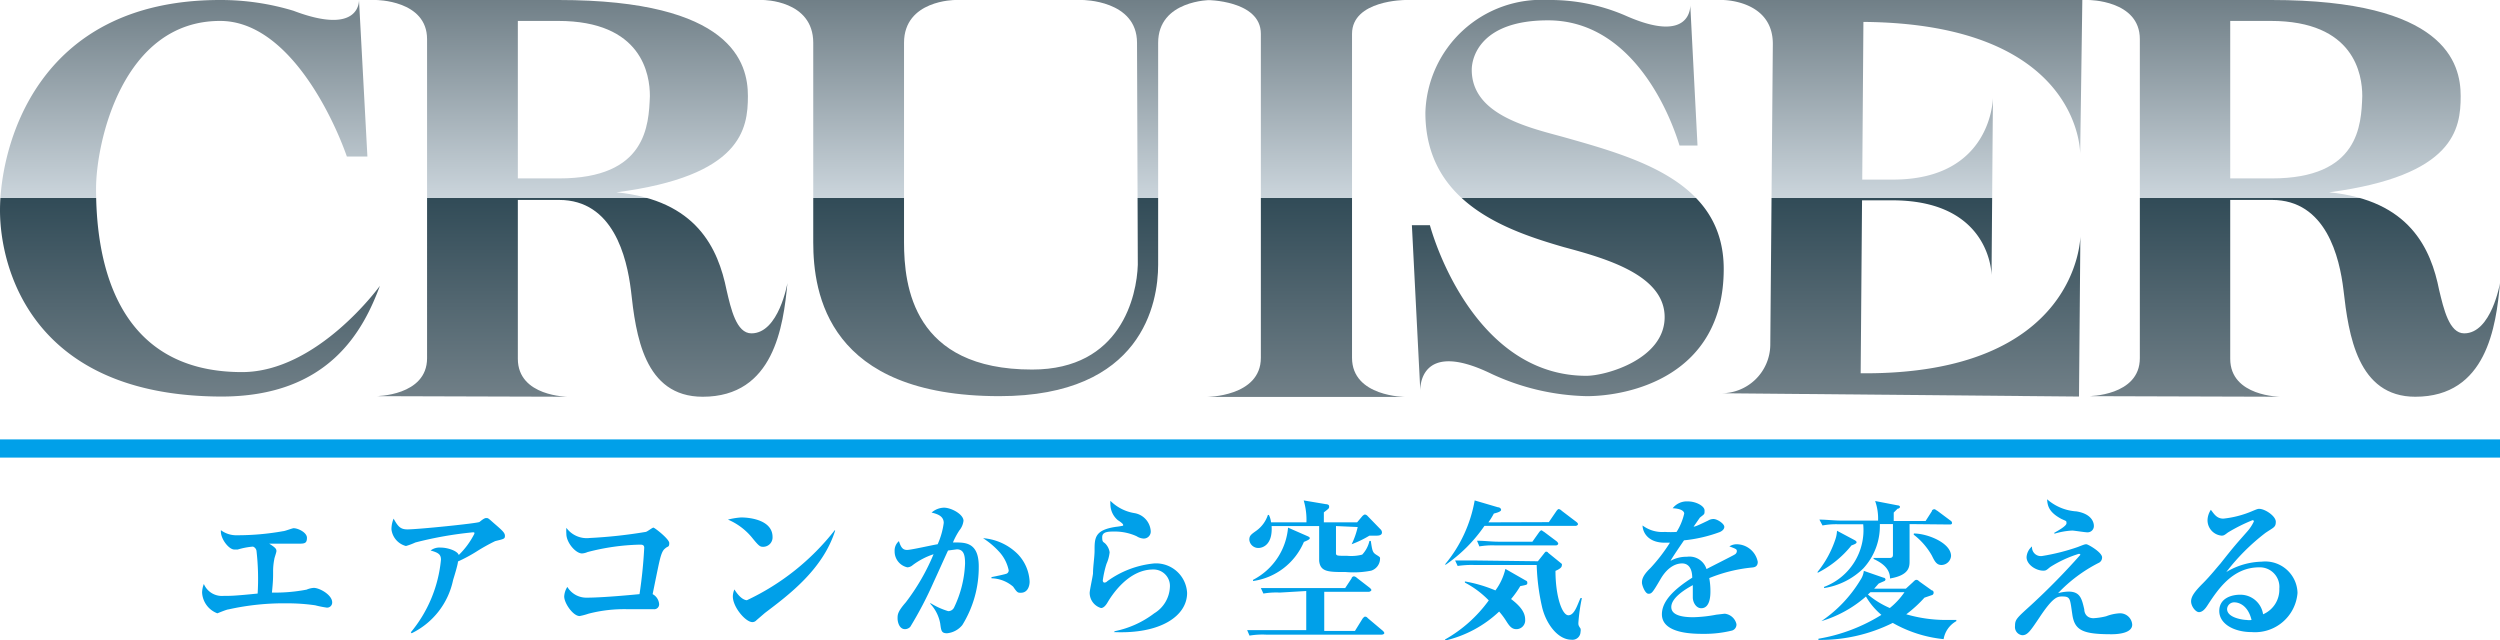 <svg xmlns="http://www.w3.org/2000/svg" xmlns:xlink="http://www.w3.org/1999/xlink" viewBox="0 0 127.79 32.73"><defs><linearGradient id="a" x1="97.16" x2="97.16" y2="20.25" gradientUnits="userSpaceOnUse"><stop offset="0" stop-color="#707f87"/><stop offset=".5" stop-color="#cbd5dc"/><stop offset=".5" stop-color="#314b57"/><stop offset="1" stop-color="#707f87"/></linearGradient><linearGradient id="b" x1="66.76" x2="66.76" y2="20.25" xlink:href="#a"/><linearGradient id="c" x1="9.71" x2="9.71" y2="20.25" xlink:href="#a"/><linearGradient id="d" x1="29.73" x2="29.73" y2="20.25" xlink:href="#a"/><linearGradient id="e" x1="117.27" x2="117.27" y2="20.25" xlink:href="#a"/><linearGradient id="f" x1="80.13" x2="80.13" y2="20.25" xlink:href="#a"/><linearGradient id="g" x1="50.42" x2="50.42" y2="20.25" xlink:href="#a"/></defs><g data-name="レイヤー 2"><path d="M106.44 0l-.11 7.87s.1-6.66-11.08-6.75l-.06 8.06h1.57c5.08 0 5.11-4.18 5.11-4.18l-.07 9.07s0-3.79-5-3.83h-1.62l-.07 8.84c11.17.1 11.23-7 11.23-7l-.07 8.19-18.38-.17a2.5 2.5 0 002.6-2.46l.13-15.37C90.64 0 88.06 0 88.06 0z" fill="url(#a)"/><path d="M69.11 18.29c0 2 2.73 2 2.73 2H61.67s2.78 0 2.78-2V1.73C64.45 0 61.67 0 61.67 0h10.17s-2.73 0-2.73 1.73z" fill="url(#b)"/><path d="M11.25 0A12.84 12.84 0 0115 .55C18.45 1.86 18.35 0 18.35 0l.43 8h-1.05c-.7-2-3-6.93-6.48-6.93-5 0-6.34 6.23-6.34 8.57 0 3.18.71 9.38 7.46 9.38 3.87 0 7.05-4.41 7.05-4.41-.83 2.23-2.57 5.66-8.1 5.66C1.58 20.25 0 13.64 0 10.75 0 7.64 1.75 0 11.25 0z" fill="url(#c)"/><path d="M19.21 20.25s2.62 0 2.62-1.94V2c0-2-2.62-2-2.62-2h9.34c8.89 0 9.68 3.23 9.68 4.91S37.91 9 31.51 9.83c4.11.41 5.2 2.88 5.63 5 .22.95.5 2.21 1.27 2.21 1.4 0 1.84-2.57 1.84-2.57-.21 2.21-.69 5.81-4.33 5.81-3 0-3.42-3.16-3.67-5.45-.21-1.68-.9-4.61-3.67-4.61h-2.11v8.12c0 1.94 2.57 1.94 2.57 1.94zm7.26-11.13h2.11c4.48 0 4.58-2.73 4.64-4.21 0-1.1-.4-3.84-4.69-3.84h-2.06z" fill="url(#d)"/><path d="M106.75 20.25s2.63 0 2.63-1.94V2c0-2-2.63-2-2.63-2h9.35c8.89 0 9.68 3.23 9.68 4.91s-.32 4.07-6.72 4.92c4.11.41 5.2 2.88 5.62 5 .23.95.51 2.21 1.28 2.21 1.39 0 1.83-2.57 1.83-2.57-.2 2.21-.68 5.81-4.33 5.81-2.95 0-3.41-3.16-3.67-5.45-.2-1.68-.89-4.61-3.66-4.61H114v8.12c0 1.94 2.58 1.94 2.58 1.94zM114 9.12h2.12c4.47 0 4.58-2.73 4.63-4.21 0-1.1-.4-3.84-4.68-3.84H114z" fill="url(#e)"/><path d="M86.77 7.44h-.92c-.61-2-2.59-6.4-6.72-6.4-3.4 0-3.9 1.84-3.9 2.53 0 2.27 2.83 2.93 4.67 3.43 3.75 1.06 8.21 2.28 8.21 6.75 0 5.51-4.87 6.5-7 6.5a12.13 12.13 0 01-4.87-1.14c-3.78-1.84-3.64.86-3.64.86l-.43-8.46h.92c.58 2.05 2.9 7.7 8 7.7 1 0 4-.85 4-3s-3-3-5.16-3.58c-2.9-.84-7.07-2.26-7.07-6.87A5.94 5.94 0 0179.13 0a9.67 9.67 0 013.94.79C86.5 2.32 86.4.27 86.4.27z" fill="url(#f)"/><path d="M58.12 2.19C58.12 0 55.33 0 55.33 0h6.56S59.2 0 59.2 2.19v11.35c0 1.93-.8 6.71-8.11 6.71-8.77 0-9.52-5.24-9.52-7.87V2.19C41.57 0 39 0 39 0h9.82s-2.61 0-2.61 2.19v10.19c0 2.25.47 6.51 6.55 6.51 4.56 0 5.35-3.79 5.4-5.35z" fill="url(#g)"/><path d="M0 22.46h127.79v.93H0zm14.13 5.71c0 .07-.11.36-.11.42a3.14 3.14 0 00-.06.64c0 .3 0 .47-.06 1.06a8.49 8.49 0 001.77-.15 1.11 1.11 0 01.37-.09c.3 0 .94.36.94.74a.26.26 0 01-.27.27 5.31 5.31 0 01-.6-.12 10 10 0 00-1.43-.1 13 13 0 00-3 .31c-.09 0-.56.2-.57.2a1.2 1.2 0 01-.78-1.07 1.31 1.31 0 01.09-.43 1 1 0 001 .61c.36 0 .57 0 1.75-.12a12.58 12.58 0 00-.06-2.19.28.28 0 00-.18-.21 3.78 3.78 0 00-.78.15h-.17c-.28 0-.69-.53-.69-.92v-.07a1.31 1.31 0 00.83.26 13.25 13.25 0 002.36-.21c.08 0 .46-.15.53-.15.23 0 .68.22.68.49s-.11.3-.38.3h-1.55c.34.21.37.28.37.38zM21 32.32a6.8 6.8 0 001.54-3.71c0-.27-.13-.36-.53-.47a.75.75 0 01.51-.15c.39 0 .87.18.93.38a4.07 4.07 0 00.8-1.09c0-.07 0-.07-.08-.07a19.09 19.09 0 00-2.94.52 3.12 3.12 0 01-.48.18 1 1 0 01-.74-.85 1.42 1.42 0 01.11-.55c.23.42.36.55.71.55.55 0 3.59-.31 3.68-.38s.24-.2.34-.2.1 0 .38.25c.44.38.58.5.58.66s-.06.16-.5.27a9.68 9.68 0 00-.95.53 7.72 7.72 0 01-.95.51c0 .15-.21.82-.25.95a3.91 3.91 0 01-2.12 2.72zm12.69-1.46a.25.25 0 01-.28.28h-1.33a7.25 7.25 0 00-2 .23 3.39 3.39 0 01-.45.12c-.34 0-.79-.66-.79-1A1 1 0 0129 30a1.13 1.13 0 001 .55c.87 0 2.58-.17 2.69-.18a24 24 0 00.24-2.37c0-.16-.12-.16-.23-.16a11.47 11.47 0 00-2.67.38.8.8 0 01-.28.07c-.32 0-.8-.55-.8-1a2 2 0 010-.31 1.29 1.29 0 001.19.52 24.67 24.67 0 002.86-.31c.07 0 .34-.22.4-.22s.81.58.81.79-.07.16-.18.25-.2.15-.33.72c-.06.25-.29 1.4-.34 1.64a.63.63 0 01.33.49zm4.19-4.41c.5 0 1.61.15 1.61 1a.48.48 0 01-.46.5c-.17 0-.21 0-.59-.47a3.23 3.23 0 00-1.23-.92 3.72 3.72 0 01.67-.11zm4.81.67c-.63 2-2.4 3.31-3.59 4.21l-.43.37a.28.28 0 01-.21.1c-.35 0-1-.77-1-1.31a.91.91 0 01.08-.36c.34.55.61.55.64.55a12.39 12.39 0 004.49-3.58zm4.86 3.7a3.72 3.72 0 00.92.42.33.33 0 00.3-.19 5.67 5.67 0 00.56-2.24c0-.42-.06-.73-.42-.73l-.45.06c-.12.25-.62 1.37-.73 1.6a19.34 19.34 0 01-1.2 2.3.38.38 0 01-.27.12c-.29 0-.38-.36-.38-.55s0-.34.42-.82a10.94 10.94 0 001.42-2.46 3.67 3.67 0 00-1.07.56.44.44 0 01-.27.11.83.83 0 01-.65-.83.63.63 0 01.22-.51c.11.35.21.45.42.45s1.33-.26 1.56-.29a3.91 3.91 0 00.31-1.09c0-.36-.34-.46-.62-.53a1 1 0 01.63-.25c.38 0 1 .34 1 .67a.94.94 0 01-.21.49 3.73 3.73 0 00-.33.62c.56 0 1.32-.07 1.32 1.22a5.61 5.61 0 01-.84 3 1.15 1.15 0 01-.78.42c-.29 0-.3-.13-.35-.5a2 2 0 00-.5-1zm3.13-1.32c.3-.06.68-.14.78-.18a.18.18 0 00.1-.17 2 2 0 00-.49-.95 4.09 4.09 0 00-.82-.69 2.81 2.81 0 011.78.82 2.17 2.17 0 01.6 1.4c0 .23-.1.57-.45.57-.15 0-.18 0-.39-.31a1.75 1.75 0 00-1.11-.43zM57 32.26a4.94 4.94 0 002-.91 1.65 1.65 0 00.8-1.33.84.84 0 00-.86-.91c-1.27 0-2.12 1.33-2.33 1.69-.07.12-.19.28-.33.28a.81.81 0 01-.58-.77c0-.15.16-.85.17-1 0-.36.08-.84.08-1.16 0-.65 0-1.06 1.09-1.22a3.58 3.58 0 00.37-.06v-.05s0-.06-.27-.23a1.07 1.07 0 01-.38-.79 1.12 1.12 0 010-.2 2.24 2.24 0 001.24.63 1 1 0 01.82.9.36.36 0 01-.35.4.74.74 0 01-.37-.12 2.69 2.69 0 00-1.1-.24c-.34 0-.66 0-.66.29s.07.22.19.36a.81.81 0 01.19.41 1.93 1.93 0 01-.16.59 5.07 5.07 0 00-.19.85s0 .11.09.11a.21.21 0 00.14-.07 4.86 4.86 0 012.4-.91 1.59 1.59 0 011.68 1.51c0 1.18-1.37 2.11-3.75 2zm8.42-1.97a3.87 3.87 0 00-.84.05l-.13-.28h4.31l.33-.5c0-.05.07-.1.12-.1a.28.28 0 01.15.08l.66.51s.08.07.08.11-.08.09-.13.09h-2.28v2h1.57l.39-.63s.08-.1.12-.1.08 0 .15.08l.76.64s.08.07.08.12-.08.08-.13.08h-5.92a4 4 0 00-.84.05l-.12-.28h3.02v-2zm2.87-3.4v1.39c0 .14.1.13.56.13a2.23 2.23 0 00.78-.06 1.5 1.5 0 00.37-.7h.07c.08.53.09.59.3.72s.17.12.17.24a.65.65 0 01-.45.56 4.62 4.62 0 01-1.3.07c-.88 0-1.3 0-1.36-.57v-1.78H65c.06 1-.5 1.12-.67 1.12a.46.46 0 01-.47-.42c0-.21.09-.27.37-.47a1.61 1.61 0 00.58-.8h.05a1.12 1.12 0 01.11.38h1.81a3.51 3.51 0 00-.14-1.12l1.13.19s.17 0 .17.11 0 .1-.27.31v.51h1.7l.27-.32s.08-.08.13-.08a.21.21 0 01.13.07l.68.7a.22.22 0 01.06.15c0 .16-.21.16-.28.16H70a5.47 5.47 0 01-.91.44 4 4 0 00.31-.88zm-1.47.51c.12.05.13.08.13.11s0 .07-.3.19a3.33 3.33 0 01-2.6 2v-.06a3.32 3.32 0 001.79-2.67zm12.35-.71l.39-.57s.07-.1.12-.1a.31.31 0 01.15.09l.75.57s.08.06.08.11-.07.09-.12.09h-4.66a7.73 7.73 0 01-2 2v-.05a7 7 0 001.5-3.25l1.19.35c.08 0 .16.06.16.13s-.12.13-.37.19a3.51 3.51 0 01-.28.45zm-5.31 6a7 7 0 002.24-2 4.8 4.8 0 00-1.22-.91v-.06a7.19 7.19 0 011.56.46 3 3 0 00.51-1.1l1.05.6a.1.1 0 01.07.1c0 .11 0 .11-.36.18a4.86 4.86 0 01-.47.66c.5.38.72.7.72 1.05a.45.45 0 01-.45.49c-.25 0-.37-.18-.54-.45a3.78 3.78 0 00-.34-.45 6 6 0 01-2.75 1.48zm4.75-4l.31-.39c.06-.08.08-.1.11-.1s.07 0 .11.06l.69.56a.12.12 0 010 .1c0 .11-.2.21-.32.26 0 1.31.34 2.27.66 2.27s.47-.57.62-.88h.07a9.18 9.18 0 00-.18 1.27c0 .1 0 .13.11.29a.37.37 0 010 .17.41.41 0 01-.46.4c-.72 0-1.32-.85-1.51-1.69a11 11 0 01-.27-2.13h-3.2a4.73 4.73 0 00-.84.05l-.13-.28h1.11zm-.28-1l.34-.48s.07-.1.12-.1 0 0 .14.08l.64.48s.08.07.08.12-.07.09-.12.09h-3.07a4 4 0 00-.84.05l-.12-.29c.37 0 .74.05 1.1.05zm7.76-1.44c0-.1-.12-.25-.59-.27a.92.92 0 01.78-.35c.42 0 .85.24.85.46s0 .17-.24.37l-.32.46c.1 0 .34-.12.74-.31a.52.52 0 01.28-.08c.19 0 .55.24.55.4s-.19.25-.24.27a7.33 7.33 0 01-1.82.42c-.11.16-.61.89-.69 1.05a1.63 1.63 0 01.84-.21.91.91 0 011 .63c.12-.07 1.4-.71 1.43-.74a.21.21 0 00.12-.16c0-.11 0-.12-.38-.26a.68.68 0 01.39-.11 1.11 1.11 0 011.06.9c0 .26-.19.28-.3.29a7.74 7.74 0 00-2.18.54 3.6 3.6 0 01.06.67c0 .18 0 .87-.47.87-.26 0-.43-.3-.43-.55v-.63c-.57.31-1.1.71-1.1 1.12s.53.52 1.12.52a7 7 0 001.18-.13l.43-.05a.69.69 0 01.6.53.32.32 0 01-.22.33 5.83 5.83 0 01-1.46.17c-.51 0-2.13 0-2.13-1 0-.66.59-1.26 1.55-1.87 0-.34-.11-.73-.52-.73-.23 0-.69.1-1.1.8s-.45.75-.62.75-.33-.44-.33-.56 0-.34.43-.75a8.62 8.62 0 001-1.3h-.27c-.83 0-1.12-.51-1.13-.88a1.68 1.68 0 001.14.33 4.87 4.87 0 00.6 0 3 3 0 00.39-.94zm8.73 1.37s.08.05.08.09 0 .08-.26.17a5.26 5.26 0 01-1.73 1.4v-.05a5.3 5.3 0 00.9-1.64 1.55 1.55 0 00.09-.46zm1.46 1.91c.07 0 .1.07.1.09a.11.11 0 01-.08.09s-.23.1-.27.12l-.23.26h1.62l.36-.33c.07-.07.12-.12.17-.12s.07 0 .17.09l.63.45c.06 0 .09.06.09.12a.14.14 0 01-.06.11l-.41.14a6.4 6.4 0 01-.93.85 7.28 7.28 0 002 .29h.56v.06a1.3 1.3 0 00-.65.92 6.57 6.57 0 01-2.6-.83 8.3 8.3 0 01-3.8.87v-.06a8.88 8.88 0 003.22-1.22 3.49 3.49 0 01-.79-.94 6.1 6.1 0 01-2.28 1.26 6.72 6.72 0 002-2.11 1 1 0 00.17-.46zm1.33-2.74v1.88c0 .29 0 .73-1 .9 0-.53-.44-.81-.84-1v-.05h.82c.15 0 .17-.08.17-.17v-1.56h-.67a3.19 3.19 0 01-.85 2.27 3.67 3.67 0 01-2 1V30a3.1 3.1 0 002-3.2H94a3.69 3.69 0 00-.84.06l-.16-.3c.35 0 .74.05 1.1.05H96a2.7 2.7 0 00-.15-1l1.14.22s.13 0 .13.09A.12.12 0 0197 26l-.2.2v.43h1.63l.32-.5c0-.06.07-.1.13-.1s0 0 .15.08l.67.5a.15.15 0 01.08.12c0 .08-.08.08-.12.08zm-2 3.48l-.13.12a4.52 4.52 0 001.12.69 3.79 3.79 0 00.75-.81zm2.22-3c.69 0 1.9.48 1.9 1.15a.5.5 0 01-.49.46c-.24 0-.34-.17-.49-.48a3.54 3.54 0 00-.93-1.07zm6.56 1.15a10.67 10.67 0 001.82-.46c.33-.13.36-.14.44-.14s.8.41.8.67a.3.3 0 01-.19.29 7.6 7.6 0 00-2.06 1.54 2.28 2.28 0 01.53-.08c.59 0 .68.34.81.91 0 .19.12.45.47.45a3.44 3.44 0 00.65-.1 2.24 2.24 0 01.68-.15.62.62 0 01.65.58c0 .49-.92.49-1.06.49-1.45 0-1.88-.19-2-1s-.09-.93-.51-.93c-.24 0-.46 0-1.17 1.07-.47.7-.61.91-.88.91A.42.42 0 01103 32c0-.34.08-.4.84-1.09a35.28 35.28 0 002.5-2.55s0-.05-.08-.05a6.07 6.07 0 00-1.47.68c-.19.16-.21.18-.35.18-.37 0-.85-.31-.85-.69a.78.78 0 01.28-.55.45.45 0 00.52.49zm.61-1.18c.19-.11.63-.35.63-.49s0-.1-.27-.23c-.65-.35-.7-.69-.72-1a2.5 2.5 0 001.5.62c.85.14.89.64.89.73a.32.32 0 01-.34.34c-.12 0-.67-.09-.77-.09a3.72 3.72 0 00-.9.16zm8.65-.73a5.11 5.11 0 001.49-.39c.24-.1.28-.11.34-.11.3 0 .85.37.85.66s-.12.29-.53.57a10.72 10.72 0 00-2 2 3.66 3.66 0 011.81-.53 1.65 1.65 0 011.83 1.6 2.18 2.18 0 01-2.34 2c-.91 0-1.66-.42-1.66-1.08s.64-.83 1.06-.83a1.17 1.17 0 011.18 1 1.37 1.37 0 00.83-1.31 1 1 0 00-1.03-1.09c-1.36 0-2.11 1.13-2.64 1.94-.14.22-.28.35-.44.35s-.4-.29-.4-.55.2-.52.6-.92.76-.86.89-1c.79-1 .81-1 1.37-1.64a2.1 2.1 0 00.35-.53s0-.06-.07-.06a8.7 8.7 0 00-1.26.63c-.17.13-.21.16-.32.16a.79.79 0 01-.72-.79 1 1 0 01.17-.53c.16.2.29.45.64.45zm.57 4.28a.36.36 0 00-.38.34c0 .47.88.56 1 .56a.81.81 0 00.25 0c-.19-.78-.68-.9-.87-.9z" fill="#00a0e9"/></g></svg>